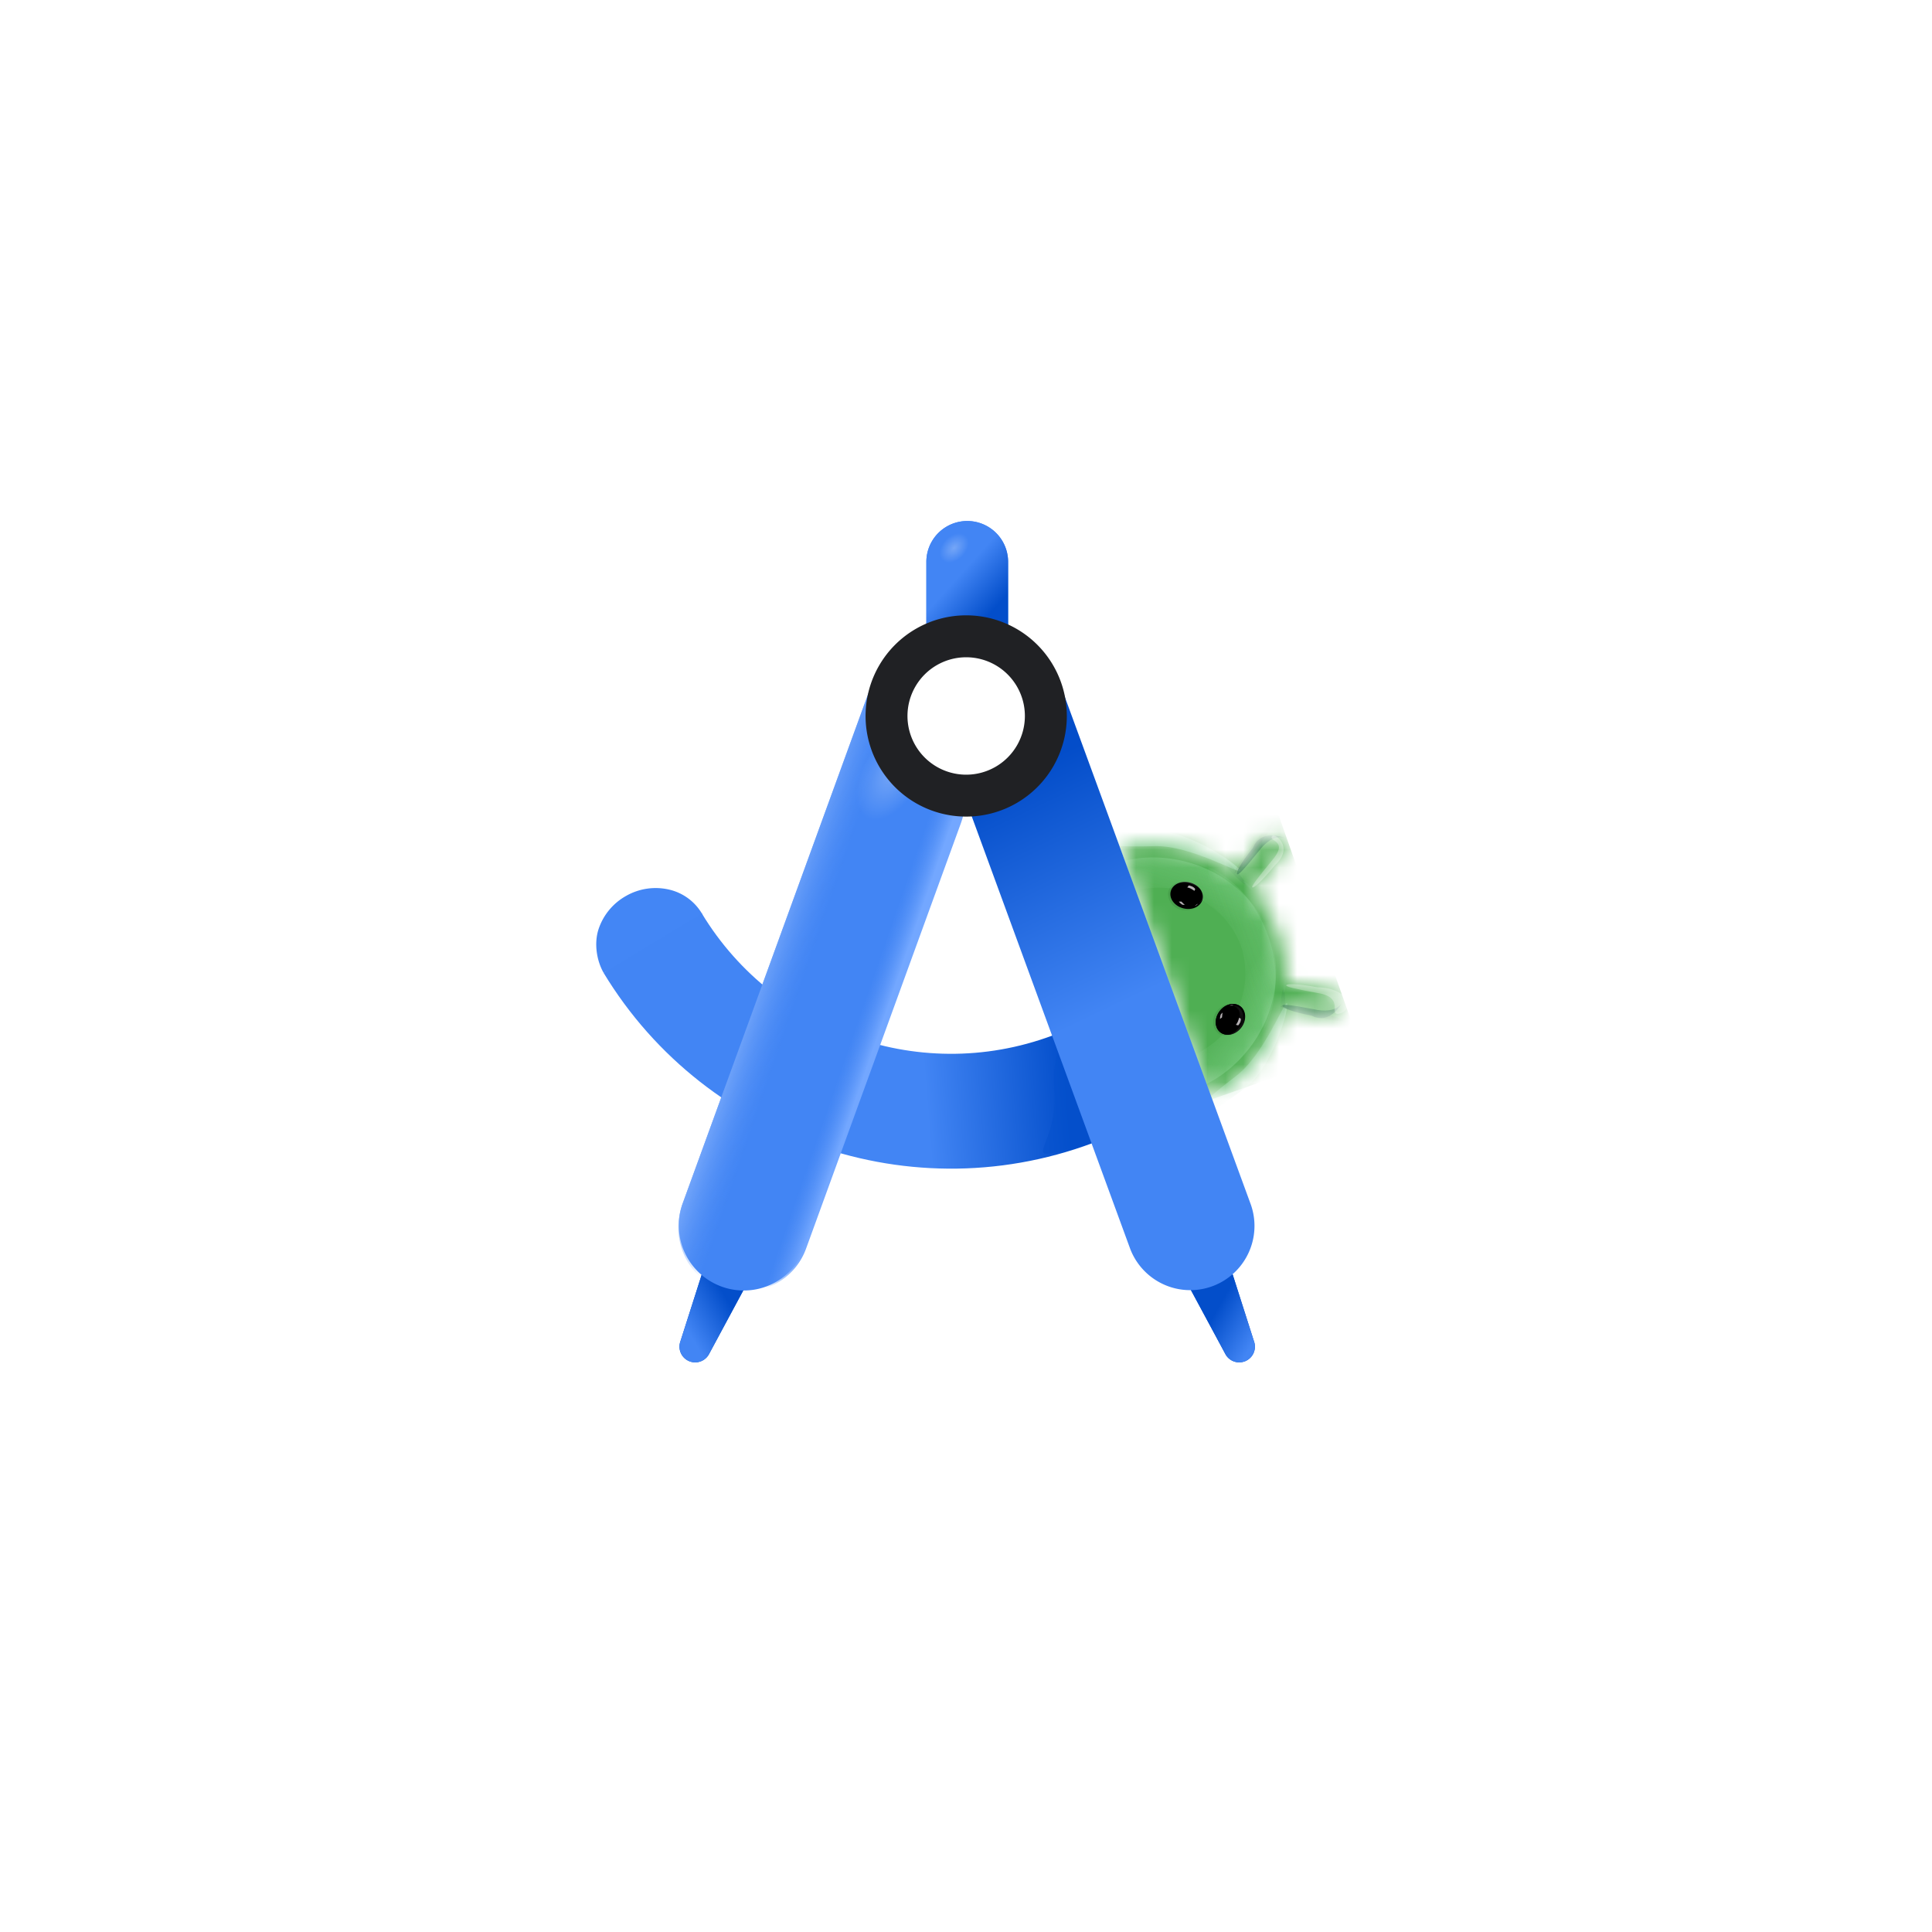 <svg xmlns="http://www.w3.org/2000/svg" width="108" height="108" fill="none"><path fill="#034ECA" d="M70.108 75.01a.877.877 0 0 1-1.608.683l-2.113-3.923a1.291 1.291 0 1 1 2.367-1.005l1.354 4.245Z"/><path fill="url(#a)" d="M70.108 75.01a.877.877 0 0 1-1.608.683l-2.113-3.923a1.291 1.291 0 1 1 2.367-1.005l1.354 4.245Z"/><mask id="b" width="13" height="16" x="62" y="46" maskUnits="userSpaceOnUse" style="mask-type:alpha"><path fill="#fff" d="M68.457 60.93a7.476 7.476 0 0 0 2.67-3.061 7.413 7.413 0 0 0 .548-1.598l.017.003.887.167.866.163c.207.04.415.078.622.117a.689.689 0 0 0 .792-.846.691.691 0 0 0-.537-.502l-.623-.117-.866-.163-.886-.167-.098-.018.003-.073a7.48 7.48 0 0 0-.428-2.683l-.026-.073a7.489 7.489 0 0 0-1.365-2.328l.06-.07.585-.686.572-.67.41-.481a.684.684 0 0 0-.577-1.129.688.688 0 0 0-.468.24l-.41.48-.572.67-.585.686-.005.005a7.555 7.555 0 0 0-4.468-1.651 7.483 7.483 0 0 0-1.955.195l4.973 14.074a7.53 7.53 0 0 0 .864-.484Z"/></mask><g mask="url(#b)"><path fill="#4FAF53" d="m76.047 58.522-5.304-15.03-8.456 2.984 5.304 15.03 8.456-2.984Z"/><g filter="url(#c)" opacity=".8"><path fill="url(#d)" fill-opacity=".3" d="M71.004 52.878c-.525 1.86-2.12-2.292-4.988-3.101-2.868-.81-6.398 1.896-5.873.036.937-1.365 3.446-2.408 6.314-1.599 2.868.81 4.572 3.234 4.547 4.664Z"/></g><g filter="url(#e)" opacity=".7"><path fill="url(#f)" fill-opacity=".4" d="M70.643 51.855c-1.577-1.118-.213 3.115-1.937 5.545-1.725 2.43-6.172 2.54-4.595 3.658 1.586.475 4.194-.288 5.919-2.718 1.724-2.43 1.53-5.387.613-6.485Z"/></g><g filter="url(#g)" opacity=".6"><path fill="#8BD8A0" d="M64.513 46.459c-2.002.063-3.619.302-3.612.534.008.232 1.637.37 3.639.307s4.797 1.604 4.79 1.372c-.007-.232-2.815-2.276-4.817-2.213Z"/></g><g filter="url(#h)" opacity=".5"><path fill="#8BD8A0" d="M69.587 60.836c-1.598 1.207-3.007 2.036-3.148 1.85-.14-.185 1.043-1.314 2.64-2.521 1.599-1.208 2.729-4.26 2.869-4.075.14.185-.763 3.538-2.361 4.746Z"/></g><g filter="url(#i)" opacity=".7"><path fill="#0D652D" d="M70.326 47.632c-.731.895-1.087 1.3-1.166 1.235-.08-.065.148-.574.879-1.47.45-1.121 1.789-.575 1.868-.51.079.064-.645-.533-1.581.745Z"/></g><g filter="url(#j)" opacity=".1"><path fill="#000" d="M69.02 48.792c.068.052.61-.542 1.209-1.326.599-.784 1.03-1.462.961-1.514-.068-.052-.61.542-1.208 1.326-.6.784-1.03 1.462-.962 1.514Z"/></g><g filter="url(#k)" opacity=".3"><path fill="#fff" d="M71.048 48.171c-.764.937-1.108 1.383-1.045 1.435.064.052.51-.311 1.275-1.248 1.098-1.03-.04-1.787-.147-1.635-.312.333 1.015.209-.083 1.448Z"/></g><path fill="url(#l)" fill-opacity=".9" d="M70.698 46.106c-.332.237-.374.746-.095 1.136.28.39.775.515 1.106.277.332-.237.375-.746.095-1.136-.279-.39-.774-.515-1.106-.277Z" opacity=".15"/><path fill="url(#m)" fill-opacity=".9" d="M73.978 55.057c-.332.238-.374.747-.095 1.137.28.39.774.514 1.106.277.332-.237.374-.746.095-1.136-.279-.39-.774-.515-1.106-.278Z" opacity=".15"/><g filter="url(#n)" opacity=".1"><path fill="#000" d="M71.597 56.25c.02-.084.815.026 1.777.245s1.727.464 1.708.548c-.02.083-.814-.026-1.777-.245-.962-.219-1.727-.464-1.708-.548Z"/></g><mask id="o" width="2" height="4" x="71" y="54" maskUnits="userSpaceOnUse" style="mask-type:alpha"><path fill="#000" d="M71.622 56.363c.09-.407.179-1.295.212-1.688l.872-.055-.109 2.5c-.362-.083-1.065-.35-.975-.757Z"/></mask><g mask="url(#o)"><g filter="url(#p)" opacity=".3" style="mix-blend-mode:multiply"><path fill="#0D652D" d="M71.821 56.542c.042-.685.006-1.245-.08-1.25-.085-.006-.135.52-.177 1.206-.041.686-.059 1.27.027 1.276.085.005.189-.546.23-1.232Z"/></g><g filter="url(#q)" opacity=".3" style="mix-blend-mode:screen"><path fill="#81C995" d="M71.866 55.153c.023-.195.01-.356-.027-.36-.038-.005-.064.144-.087.339-.023.195-.035.362.003.366.038.005.088-.15.111-.345Z"/></g></g><mask id="r" width="3" height="3" x="68" y="47" maskUnits="userSpaceOnUse" style="mask-type:alpha"><path fill="#000" d="M68.841 48.69c.331.254.97.877 1.248 1.156l.703-.518-1.692-1.845c-.224.297-.59.954-.259 1.208Z"/></mask><g mask="url(#r)"><g filter="url(#s)" opacity=".3" style="mix-blend-mode:multiply"><path fill="#0D652D" d="M68.878 48.426c.473.497.806.949.744 1.008-.062.06-.44-.312-.912-.81-.473-.498-.863-.934-.801-.993.062-.059.496.297.969.795Z"/></g><g filter="url(#t)" opacity=".3" style="mix-blend-mode:screen"><path fill="#81C995" d="M69.806 49.46c.143.134.238.265.212.293-.027.028-.142-.07-.285-.204-.143-.134-.26-.255-.234-.282.027-.029.164.058.307.192Z"/></g></g><g filter="url(#u)" opacity=".7"><path fill="#0D652D" d="M73.376 56.404c-1.136-.212-1.669-.291-1.688-.19-.018.1.484.342 1.62.554 1.068.566 1.738-.715 1.757-.816.019-.1-.15.823-1.689.452Z"/></g><g filter="url(#v)" opacity=".3"><path fill="#fff" d="M73.574 55.494c-1.156-.216-1.692-.333-1.676-.417.015-.084.577-.104 1.733.111 1.891.043 2.112 1.374 1.128 1.49-.432-.03.41-.958-1.185-1.184Z"/></g></g><path fill="url(#w)" fill-opacity=".7" d="M66.812 50.217c-.095.231-.069.46.058.513.127.052.307-.093.401-.325.095-.23.069-.46-.058-.512-.127-.052-.307.093-.401.324Z"/><path fill="url(#x)" fill-opacity=".7" d="M69.033 56.536c-.219-.12-.343-.315-.276-.435.066-.12.297-.12.515 0 .219.121.343.316.276.436-.066.12-.297.12-.515 0Z"/><g filter="url(#y)" opacity=".09" style="mix-blend-mode:multiply"><path fill="#011B04" d="M66.202 50.888c.6.026.848-.312.897-.484.35-.571-.22-.972-.486-1.058-.266-.086-.717-.187-1.145.218-.428.405-.017 1.29.734 1.324Z"/></g><g filter="url(#z)" opacity=".09" style="mix-blend-mode:multiply"><path fill="#011B04" d="M68.137 56.398c.448-.396.852-.288.997-.184.63.225.44.895.287 1.128-.152.234-.438.596-1.023.548-.585-.048-.82-.996-.26-1.492Z"/></g><path fill="#000" d="M68.23 57.715c.337.253.857.13 1.162-.276.305-.405.28-.938-.057-1.191-.337-.253-.857-.13-1.162.276-.305.405-.279.938.058 1.191Z"/><g filter="url(#A)"><path fill="#000" d="M66.158 50.763c.492.124.972-.098 1.073-.496.101-.399-.215-.822-.707-.946-.493-.125-.973.097-1.074.496-.101.398.216.822.708.946Z"/></g><g filter="url(#B)"><path fill="#000" d="M68.183 56.52c.305-.405.818-.534 1.147-.287.329.247.348.775.044 1.18-.305.405-.819.534-1.148.287-.328-.247-.348-.775-.043-1.18Z"/></g><mask id="C" width="3" height="2" x="65" y="49" maskUnits="userSpaceOnUse" style="mask-type:alpha"><path fill="#202124" d="M66.158 50.763c.492.124.973-.098 1.073-.496.102-.399-.215-.822-.707-.947-.492-.124-.973.098-1.074.496-.1.399.216.822.708.947Z"/></mask><g mask="url(#C)"><g filter="url(#D)"><path fill="#D8D8D8" fill-opacity=".29" d="M66.578 49.407c-.4-.143-.772-.044-.916.042.278-.17.582-.252.963-.11.21.077.373.25.47.386a.765.765 0 0 1 .088.146c-.015-.024-.028-.053-.048-.086a1.24 1.24 0 0 0-.04-.06c-.072-.093-.207-.206-.517-.318Z"/></g><g filter="url(#E)" opacity=".8"><path fill="url(#F)" d="M66.905 50.577c.402-.26.322-.634.231-.789.113.121.124.407.038.56a.614.614 0 0 1-.269.23Z"/></g></g><mask id="G" width="3" height="2" x="67" y="56" maskUnits="userSpaceOnUse" style="mask-type:alpha"><path fill="#202124" d="M68.184 56.52c.304-.405.818-.534 1.147-.287.328.247.348.775.043 1.18-.304.405-.818.534-1.147.287-.329-.247-.348-.775-.043-1.18Z"/></mask><g mask="url(#G)"><path fill="url(#H)" d="M69.432 56.548a.56.56 0 0 0-.644-.352.62.62 0 0 1 .468.299c.127.222-.035.634-.132.812l.175.072c.11-.123.29-.462.133-.83Z"/><g filter="url(#I)"><path fill="#D8D8D8" fill-opacity=".29" d="M69.358 57.314c-.221.362-.573.519-.738.542.323-.042.61-.17.818-.518.115-.193.133-.43.123-.596a.793.793 0 0 0-.023-.17c.004.03.011.06.017.098.002.022.005.047.006.072.003.118-.031.29-.203.572Z"/></g></g><g filter="url(#J)" opacity=".8"><path fill="#E2DCE1" d="M66.815 49.7c-.081-.136-.275-.192-.362-.203l-.084.112c.029.004.106.02.186.059.08.038.175.104.213.132l.047-.1Z"/></g><g filter="url(#K)" opacity=".8"><path fill="#E2DCE1" d="M69.362 56.943c.023.155-.087.317-.145.378l-.132-.035c.02-.02.067-.081.103-.16.036-.078.067-.187.077-.231l.097.047Z"/></g><g fill="#E2DCE1" filter="url(#L)" opacity=".8"><path d="M66.232 50.586a3.388 3.388 0 0 1-.19-.187h-.143a.637.637 0 0 0 .205.177l.128.01ZM66.867 50.61a.706.706 0 0 0 .095-.083l-.05.018a.587.587 0 0 1-.122.093.16.16 0 0 0 .077-.028Z"/></g><g fill="#E2DCE1" filter="url(#M)" opacity=".8"><path d="M68.343 56.605a3.356 3.356 0 0 0-.03.266l-.112.09a.64.64 0 0 1 .049-.267l.093-.089ZM68.822 56.188c.039-.004.1.002.126.005l-.05.018a.583.583 0 0 0-.153.004.161.161 0 0 1 .077-.027Z"/></g><g filter="url(#N)" opacity=".3"><path fill="url(#O)" fill-opacity=".4" d="M69.71 58.736c-1.822.644.651-3.053-.34-5.863-.992-2.81-5.238-4.135-3.415-4.779 1.655-.02 3.954 1.429 4.946 4.239.991 2.81-.008 5.6-1.19 6.404Z"/></g><g filter="url(#P)" opacity=".2"><path fill="url(#Q)" fill-opacity=".4" d="M69.71 58.736c-1.822.644.651-3.053-.34-5.863-.992-2.81-5.238-4.135-3.415-4.779 1.655-.02 3.954 1.429 4.946 4.239.991 2.81-.008 5.6-1.19 6.404Z"/></g><path fill="#4386F5" d="M39.26 51.105a2.89 2.89 0 0 0-1.86-1.377 3.331 3.331 0 0 0-2.405.356 3.332 3.332 0 0 0-1.543 1.88c-.247.784-.1 1.73.291 2.42l2.853-1.472 2.664-1.807Z"/><path fill="url(#R)" fill-rule="evenodd" d="M39.233 51.062c4.13 6.836 12.774 9.761 20.33 6.533l2.52 5.901C51.547 68 39.502 63.916 33.74 54.38l5.493-3.318Z" clip-rule="evenodd"/><path fill="#034ECA" d="M38.027 75.01a.877.877 0 0 0 1.608.683l2.113-3.923a1.291 1.291 0 1 0-2.367-1.005l-1.354 4.245Z"/><path fill="url(#S)" d="M38.027 75.01a.877.877 0 0 0 1.608.683l2.113-3.923a1.291 1.291 0 1 0-2.367-1.005l-1.354 4.245Z"/><path fill="#4285F4" d="M48.808 38.023a3.633 3.633 0 1 1 6.828 2.484L44.974 69.8a3.633 3.633 0 0 1-6.827-2.485l10.661-29.291Z"/><path fill="url(#T)" d="M41.288 72.171a3.622 3.622 0 0 0 3.768-2.364l8.66-23.794a3.621 3.621 0 0 0-.942-3.895L41.288 72.17Z"/><path fill="#4285F4" d="M56.354 31.41a2.285 2.285 0 1 0-4.57 0v4.336a2.285 2.285 0 1 0 4.57 0V31.41Z"/><path fill="url(#U)" d="M56.354 31.41a2.285 2.285 0 1 0-4.57 0v4.336a2.285 2.285 0 1 0 4.57 0V31.41Z"/><g filter="url(#V)" opacity=".5"><path fill="#044FCB" d="M58.597 64.492c-.894.077.546-1.028.326-3.599-.148-1.733.456-3.2 1.35-3.277.893-.076 1.737 1.267 1.886 3 .74 2.777-2.669 3.8-3.562 3.876Z"/></g><path fill="url(#W)" d="M52.43 40.473a3.592 3.592 0 0 1 6.744-2.471l10.753 29.347a3.592 3.592 0 0 1-6.745 2.47L52.43 40.474Z"/><path fill="url(#X)" d="M51.198 36.86a4.22 4.22 0 0 0-2.93 2.648L38.163 67.264c-.616 1.691 0 3.521 1.317 4.342l11.719-34.747Z"/><path fill="url(#Y)" fill-opacity=".9" d="M52.2 31.768c.511.512 1.435.419 2.061-.208.627-.627.72-1.55.208-2.062-.512-.513-1.435-.42-2.062.207-.627.627-.72 1.55-.208 2.063Z" opacity=".3"/><path fill="url(#Z)" fill-opacity=".9" d="M47.408 47.468c1.532.884 3.892-.337 5.272-2.727 1.38-2.39 1.257-5.045-.274-5.93-1.532-.883-3.892.338-5.272 2.728-1.38 2.39-1.257 5.045.274 5.929Z" opacity=".3"/><path fill="#fff" d="M54.01 44.477a4.453 4.453 0 1 0 0-8.907 4.453 4.453 0 0 0 0 8.907Z"/><path fill="#202124" fill-rule="evenodd" d="M54.01 36.742a3.281 3.281 0 1 0 0 6.563 3.281 3.281 0 0 0 0-6.563Zm-5.624 3.281a5.625 5.625 0 1 1 11.25 0 5.625 5.625 0 0 1-11.25 0Z" clip-rule="evenodd"/><defs><filter id="c" width="11.475" height="5.984" x="59.81" y="47.65" color-interpolation-filters="sRGB" filterUnits="userSpaceOnUse"><feFlood flood-opacity="0" result="BackgroundImageFix"/><feBlend in="SourceGraphic" in2="BackgroundImageFix" result="shape"/><feGaussianBlur result="effect1_foregroundBlur_1743_1015" stdDeviation=".14"/></filter><filter id="e" width="8.398" height="10.364" x="63.357" y="51.249" color-interpolation-filters="sRGB" filterUnits="userSpaceOnUse"><feFlood flood-opacity="0" result="BackgroundImageFix"/><feBlend in="SourceGraphic" in2="BackgroundImageFix" result="shape"/><feGaussianBlur result="effect1_foregroundBlur_1743_1015" stdDeviation=".211"/></filter><filter id="g" width="8.85" height="2.658" x="60.691" y="46.247" color-interpolation-filters="sRGB" filterUnits="userSpaceOnUse"><feFlood flood-opacity="0" result="BackgroundImageFix"/><feBlend in="SourceGraphic" in2="BackgroundImageFix" result="shape"/><feGaussianBlur result="effect1_foregroundBlur_1743_1015" stdDeviation=".105"/></filter><filter id="h" width="5.955" height="7.052" x="66.218" y="55.871" color-interpolation-filters="sRGB" filterUnits="userSpaceOnUse"><feFlood flood-opacity="0" result="BackgroundImageFix"/><feBlend in="SourceGraphic" in2="BackgroundImageFix" result="shape"/><feGaussianBlur result="effect1_foregroundBlur_1743_1015" stdDeviation=".105"/></filter><filter id="i" width="3.33" height="2.738" x="68.864" y="46.416" color-interpolation-filters="sRGB" filterUnits="userSpaceOnUse"><feFlood flood-opacity="0" result="BackgroundImageFix"/><feBlend in="SourceGraphic" in2="BackgroundImageFix" result="shape"/><feGaussianBlur result="effect1_foregroundBlur_1743_1015" stdDeviation=".14"/></filter><filter id="j" width="2.324" height="2.986" x="68.943" y="45.879" color-interpolation-filters="sRGB" filterUnits="userSpaceOnUse"><feFlood flood-opacity="0" result="BackgroundImageFix"/><feBlend in="SourceGraphic" in2="BackgroundImageFix" result="shape"/><feGaussianBlur result="effect1_foregroundBlur_1743_1015" stdDeviation=".035"/></filter><filter id="k" width="2.178" height="3.329" x="69.785" y="46.493" color-interpolation-filters="sRGB" filterUnits="userSpaceOnUse"><feFlood flood-opacity="0" result="BackgroundImageFix"/><feBlend in="SourceGraphic" in2="BackgroundImageFix" result="shape"/><feGaussianBlur result="effect1_foregroundBlur_1743_1015" stdDeviation=".105"/></filter><filter id="n" width="3.626" height=".989" x="71.527" y="56.152" color-interpolation-filters="sRGB" filterUnits="userSpaceOnUse"><feFlood flood-opacity="0" result="BackgroundImageFix"/><feBlend in="SourceGraphic" in2="BackgroundImageFix" result="shape"/><feGaussianBlur result="effect1_foregroundBlur_1743_1015" stdDeviation=".035"/></filter><filter id="p" width=".59" height="2.764" x="71.389" y="55.151" color-interpolation-filters="sRGB" filterUnits="userSpaceOnUse"><feFlood flood-opacity="0" result="BackgroundImageFix"/><feBlend in="SourceGraphic" in2="BackgroundImageFix" result="shape"/><feGaussianBlur result="effect1_foregroundBlur_1743_1015" stdDeviation=".07"/></filter><filter id="q" width=".316" height=".875" x="71.646" y="54.708" color-interpolation-filters="sRGB" filterUnits="userSpaceOnUse"><feFlood flood-opacity="0" result="BackgroundImageFix"/><feBlend in="SourceGraphic" in2="BackgroundImageFix" result="shape"/><feGaussianBlur result="effect1_foregroundBlur_1743_1015" stdDeviation=".042"/></filter><filter id="s" width="2.008" height="2.097" x="67.762" y="47.484" color-interpolation-filters="sRGB" filterUnits="userSpaceOnUse"><feFlood flood-opacity="0" result="BackgroundImageFix"/><feBlend in="SourceGraphic" in2="BackgroundImageFix" result="shape"/><feGaussianBlur result="effect1_foregroundBlur_1743_1015" stdDeviation=".07"/></filter><filter id="t" width=".695" height=".666" x="69.411" y="49.177" color-interpolation-filters="sRGB" filterUnits="userSpaceOnUse"><feFlood flood-opacity="0" result="BackgroundImageFix"/><feBlend in="SourceGraphic" in2="BackgroundImageFix" result="shape"/><feGaussianBlur result="effect1_foregroundBlur_1743_1015" stdDeviation=".042"/></filter><filter id="u" width="3.94" height="1.529" x="71.407" y="55.663" color-interpolation-filters="sRGB" filterUnits="userSpaceOnUse"><feFlood flood-opacity="0" result="BackgroundImageFix"/><feBlend in="SourceGraphic" in2="BackgroundImageFix" result="shape"/><feGaussianBlur result="effect1_foregroundBlur_1743_1015" stdDeviation=".14"/></filter><filter id="v" width="3.858" height="2.082" x="71.686" y="54.807" color-interpolation-filters="sRGB" filterUnits="userSpaceOnUse"><feFlood flood-opacity="0" result="BackgroundImageFix"/><feBlend in="SourceGraphic" in2="BackgroundImageFix" result="shape"/><feGaussianBlur result="effect1_foregroundBlur_1743_1015" stdDeviation=".105"/></filter><filter id="y" width="1.999" height="1.706" x="65.253" y="49.226" color-interpolation-filters="sRGB" filterUnits="userSpaceOnUse"><feFlood flood-opacity="0" result="BackgroundImageFix"/><feBlend in="SourceGraphic" in2="BackgroundImageFix" result="shape"/><feGaussianBlur result="effect1_foregroundBlur_1743_1015" stdDeviation=".021"/></filter><filter id="z" width="1.837" height="1.861" x="67.777" y="56.075" color-interpolation-filters="sRGB" filterUnits="userSpaceOnUse"><feFlood flood-opacity="0" result="BackgroundImageFix"/><feBlend in="SourceGraphic" in2="BackgroundImageFix" result="shape"/><feGaussianBlur result="effect1_foregroundBlur_1743_1015" stdDeviation=".021"/></filter><filter id="A" width="1.847" height="1.54" x="65.41" y="49.286" color-interpolation-filters="sRGB" filterUnits="userSpaceOnUse"><feFlood flood-opacity="0" result="BackgroundImageFix"/><feColorMatrix in="SourceAlpha" result="hardAlpha" values="0 0 0 0 0 0 0 0 0 0 0 0 0 0 0 0 0 0 127 0"/><feOffset dx="-.007" dy=".014"/><feGaussianBlur stdDeviation=".007"/><feComposite in2="hardAlpha" operator="out"/><feColorMatrix values="0 0 0 0 0.016 0 0 0 0 0.231 0 0 0 0 0.067 0 0 0 0.7 0"/><feBlend in2="BackgroundImageFix" result="effect1_dropShadow_1743_1015"/><feBlend in="SourceGraphic" in2="effect1_dropShadow_1743_1015" result="shape"/></filter><filter id="B" width="1.651" height="1.746" x="67.945" y="56.108" color-interpolation-filters="sRGB" filterUnits="userSpaceOnUse"><feFlood flood-opacity="0" result="BackgroundImageFix"/><feColorMatrix in="SourceAlpha" result="hardAlpha" values="0 0 0 0 0 0 0 0 0 0 0 0 0 0 0 0 0 0 127 0"/><feOffset dx="-.007" dy=".014"/><feGaussianBlur stdDeviation=".007"/><feComposite in2="hardAlpha" operator="out"/><feColorMatrix values="0 0 0 0 0.016 0 0 0 0 0.231 0 0 0 0 0.067 0 0 0 0.7 0"/><feBlend in2="BackgroundImageFix" result="effect1_dropShadow_1743_1015"/><feBlend in="SourceGraphic" in2="effect1_dropShadow_1743_1015" result="shape"/></filter><filter id="D" width="1.549" height=".633" x="65.648" y="49.252" color-interpolation-filters="sRGB" filterUnits="userSpaceOnUse"><feFlood flood-opacity="0" result="BackgroundImageFix"/><feBlend in="SourceGraphic" in2="BackgroundImageFix" result="shape"/><feGaussianBlur result="effect1_foregroundBlur_1743_1015" stdDeviation=".007"/></filter><filter id="E" width=".333" height=".796" x="66.901" y="49.785" color-interpolation-filters="sRGB" filterUnits="userSpaceOnUse"><feFlood flood-opacity="0" result="BackgroundImageFix"/><feBlend in="SourceGraphic" in2="BackgroundImageFix" result="shape"/><feGaussianBlur result="effect1_foregroundBlur_1743_1015" stdDeviation=".002"/></filter><filter id="I" width=".972" height="1.311" x="68.606" y="56.559" color-interpolation-filters="sRGB" filterUnits="userSpaceOnUse"><feFlood flood-opacity="0" result="BackgroundImageFix"/><feBlend in="SourceGraphic" in2="BackgroundImageFix" result="shape"/><feGaussianBlur result="effect1_foregroundBlur_1743_1015" stdDeviation=".007"/></filter><filter id="J" width=".474" height=".331" x="66.355" y="49.483" color-interpolation-filters="sRGB" filterUnits="userSpaceOnUse"><feFlood flood-opacity="0" result="BackgroundImageFix"/><feBlend in="SourceGraphic" in2="BackgroundImageFix" result="shape"/><feGaussianBlur result="effect1_foregroundBlur_1743_1015" stdDeviation=".007"/></filter><filter id="K" width=".307" height=".455" x="69.071" y="56.88" color-interpolation-filters="sRGB" filterUnits="userSpaceOnUse"><feFlood flood-opacity="0" result="BackgroundImageFix"/><feBlend in="SourceGraphic" in2="BackgroundImageFix" result="shape"/><feGaussianBlur result="effect1_foregroundBlur_1743_1015" stdDeviation=".007"/></filter><filter id="L" width="1.077" height=".253" x="65.892" y="50.392" color-interpolation-filters="sRGB" filterUnits="userSpaceOnUse"><feFlood flood-opacity="0" result="BackgroundImageFix"/><feBlend in="SourceGraphic" in2="BackgroundImageFix" result="shape"/><feGaussianBlur result="effect1_foregroundBlur_1743_1015" stdDeviation=".004"/></filter><filter id="M" width=".761" height=".788" x="68.194" y="56.179" color-interpolation-filters="sRGB" filterUnits="userSpaceOnUse"><feFlood flood-opacity="0" result="BackgroundImageFix"/><feBlend in="SourceGraphic" in2="BackgroundImageFix" result="shape"/><feGaussianBlur result="effect1_foregroundBlur_1743_1015" stdDeviation=".004"/></filter><filter id="N" width="6.362" height="11.278" x="65.225" y="47.813" color-interpolation-filters="sRGB" filterUnits="userSpaceOnUse"><feFlood flood-opacity="0" result="BackgroundImageFix"/><feBlend in="SourceGraphic" in2="BackgroundImageFix" result="shape"/><feGaussianBlur result="effect1_foregroundBlur_1743_1015" stdDeviation=".14"/></filter><filter id="P" width="6.362" height="11.278" x="65.225" y="47.813" color-interpolation-filters="sRGB" filterUnits="userSpaceOnUse"><feFlood flood-opacity="0" result="BackgroundImageFix"/><feBlend in="SourceGraphic" in2="BackgroundImageFix" result="shape"/><feGaussianBlur result="effect1_foregroundBlur_1743_1015" stdDeviation=".14"/></filter><filter id="V" width="4.665" height="7.586" x="57.95" y="57.261" color-interpolation-filters="sRGB" filterUnits="userSpaceOnUse"><feFlood flood-opacity="0" result="BackgroundImageFix"/><feBlend in="SourceGraphic" in2="BackgroundImageFix" result="shape"/><feGaussianBlur result="effect1_foregroundBlur_1743_1015" stdDeviation=".176"/></filter><linearGradient id="a" x1="69.538" x2="67.224" y1="75.937" y2="74.624" gradientUnits="userSpaceOnUse"><stop stop-color="#4285F4"/><stop offset="1" stop-color="#034ECA"/></linearGradient><linearGradient id="d" x1="66.485" x2="65.752" y1="48.114" y2="50.714" gradientUnits="userSpaceOnUse"><stop stop-color="#A8F0B9"/><stop offset="1" stop-color="#ADEEBC" stop-opacity="0"/></linearGradient><linearGradient id="f" x1="70.114" x2="67.912" y1="58.4" y2="56.837" gradientUnits="userSpaceOnUse"><stop stop-color="#A8F0B9"/><stop offset="1" stop-color="#ADEEBC" stop-opacity="0"/></linearGradient><linearGradient id="F" x1="67.327" x2="66.714" y1="49.771" y2="50.019" gradientUnits="userSpaceOnUse"><stop stop-color="#E2DDE2"/><stop offset="1" stop-color="#E2DDE2" stop-opacity="0"/></linearGradient><linearGradient id="H" x1="69.465" x2="68.952" y1="56.639" y2="56.82" gradientUnits="userSpaceOnUse"><stop stop-color="#373637"/><stop offset="1" stop-color="#373637" stop-opacity="0"/></linearGradient><linearGradient id="O" x1="70.998" x2="68.452" y1="52.298" y2="53.197" gradientUnits="userSpaceOnUse"><stop stop-color="#A8F0B9"/><stop offset="1" stop-color="#ADEEBC" stop-opacity="0"/></linearGradient><linearGradient id="Q" x1="70.998" x2="68.452" y1="52.298" y2="53.197" gradientUnits="userSpaceOnUse"><stop stop-color="#A8F0B9"/><stop offset="1" stop-color="#ADEEBC" stop-opacity="0"/></linearGradient><linearGradient id="R" x1="51.725" x2="62.858" y1="60.648" y2="59.769" gradientUnits="userSpaceOnUse"><stop stop-color="#4285F4"/><stop offset=".703" stop-color="#044FCB"/></linearGradient><linearGradient id="S" x1="39.011" x2="41.411" y1="75.351" y2="73.934" gradientUnits="userSpaceOnUse"><stop stop-color="#4285F4"/><stop offset="1" stop-color="#034ECA"/></linearGradient><linearGradient id="T" x1="50.023" x2="48.744" y1="55.2" y2="54.756" gradientUnits="userSpaceOnUse"><stop stop-color="#73A7FF"/><stop offset="1" stop-color="#5893F6" stop-opacity="0"/></linearGradient><linearGradient id="U" x1="54.069" x2="56.081" y1="31.681" y2="33.491" gradientUnits="userSpaceOnUse"><stop stop-color="#4285F4"/><stop offset="1" stop-color="#034ECA"/></linearGradient><linearGradient id="W" x1="56.319" x2="62.402" y1="43.519" y2="56.232" gradientUnits="userSpaceOnUse"><stop stop-color="#034DC9"/><stop offset="1" stop-color="#4285F4"/></linearGradient><linearGradient id="X" x1="41.6" x2="44.805" y1="53.994" y2="55.094" gradientUnits="userSpaceOnUse"><stop stop-color="#9BC0FF"/><stop offset="1" stop-color="#5893F6" stop-opacity="0"/></linearGradient><radialGradient id="l" cx="0" cy="0" r="1" gradientTransform="matrix(-.322 -.441 .32 -.233 71.204 46.812)" gradientUnits="userSpaceOnUse"><stop stop-color="#fff"/><stop offset=".948" stop-color="#fff" stop-opacity="0"/></radialGradient><radialGradient id="m" cx="0" cy="0" r="1" gradientTransform="rotate(-126.097 51.419 8.946) scale(.546 .396)" gradientUnits="userSpaceOnUse"><stop stop-color="#fff"/><stop offset=".948" stop-color="#fff" stop-opacity="0"/></radialGradient><radialGradient id="w" cx="0" cy="0" r="1" gradientTransform="rotate(-156.2 38.822 18.092) scale(.213 .388)" gradientUnits="userSpaceOnUse"><stop stop-color="#93E19F"/><stop offset="1" stop-color="#93E19F" stop-opacity="0"/></radialGradient><radialGradient id="x" cx="0" cy="0" r="1" gradientTransform="matrix(-.098 .189 -.345 -.178 69.153 56.319)" gradientUnits="userSpaceOnUse"><stop stop-color="#93E19F"/><stop offset="1" stop-color="#93E19F" stop-opacity="0"/></radialGradient><radialGradient id="Y" cx="0" cy="0" r="1" gradientTransform="matrix(-.707 .72 -.501 -.493 53.334 30.633)" gradientUnits="userSpaceOnUse"><stop stop-color="#fff"/><stop offset=".948" stop-color="#fff" stop-opacity="0"/></radialGradient><radialGradient id="Z" cx="0" cy="0" r="1" gradientTransform="matrix(-1.552 2.731 -1.492 -.848 49.907 43.14)" gradientUnits="userSpaceOnUse"><stop stop-color="#fff"/><stop offset=".948" stop-color="#fff" stop-opacity="0"/></radialGradient></defs></svg>
